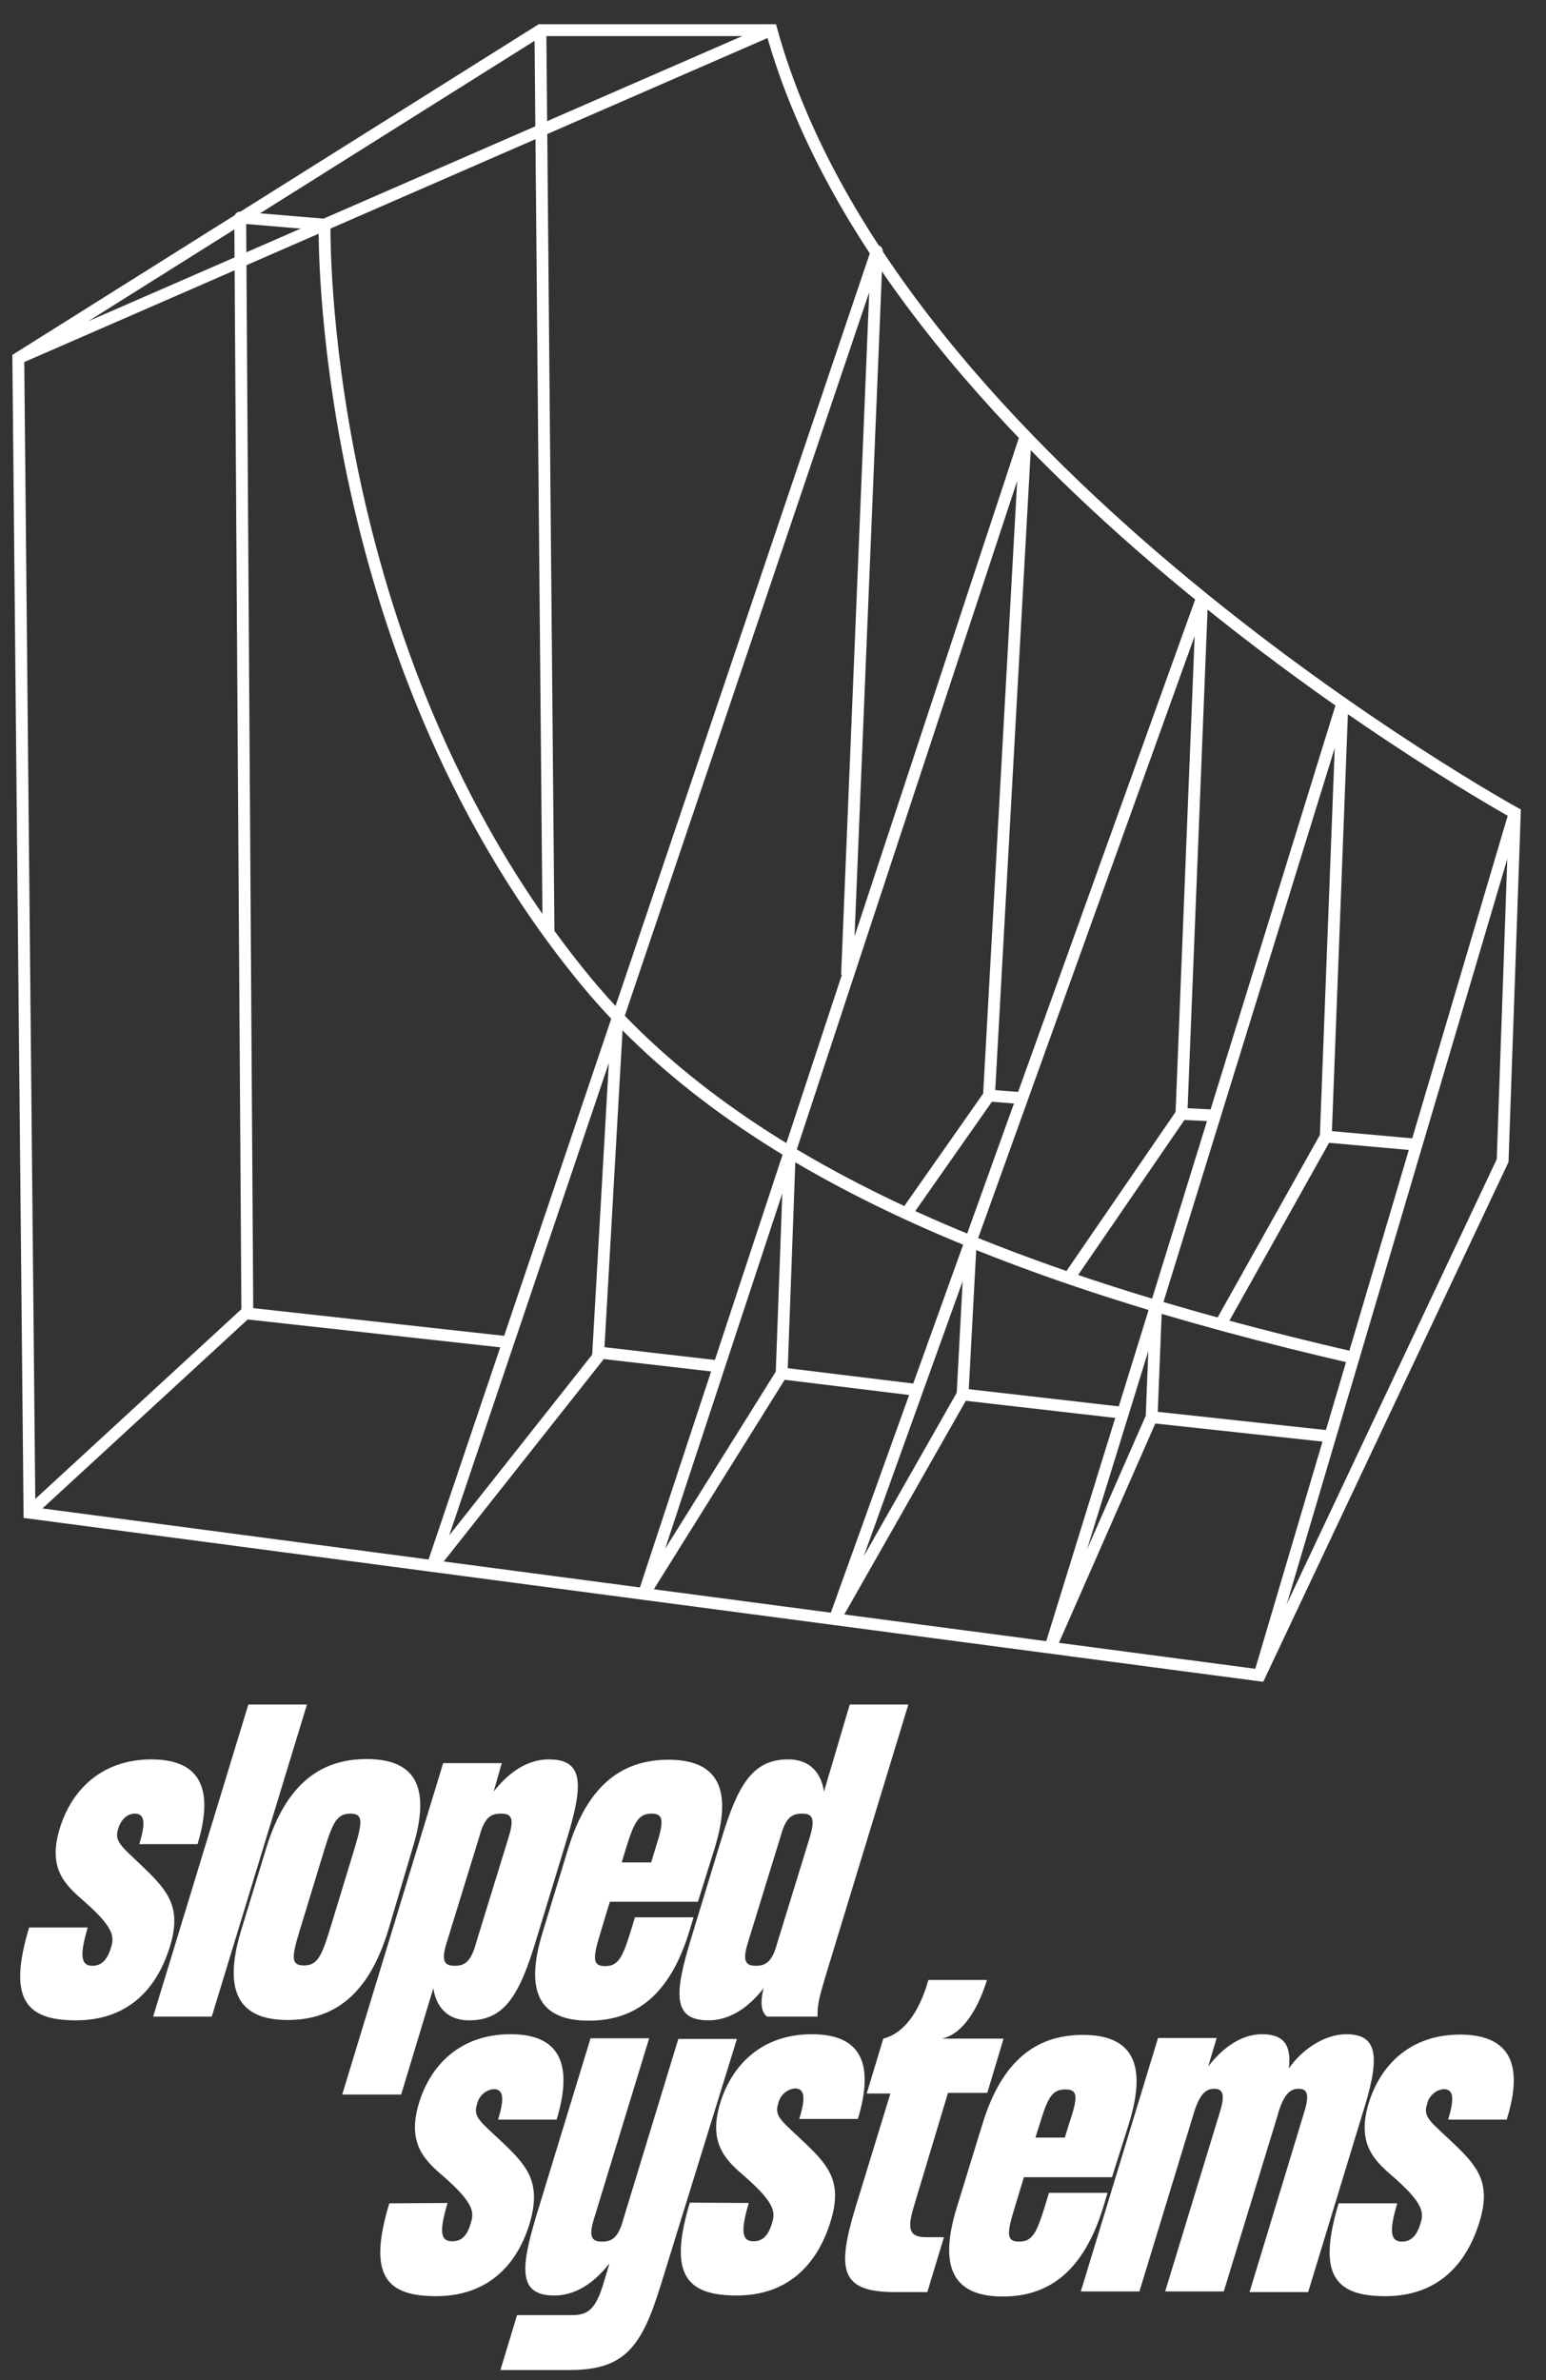 <?xml version="1.0" encoding="utf-8"?>
<!-- Generator: Adobe Illustrator 25.2.1, SVG Export Plug-In . SVG Version: 6.00 Build 0)  -->
<svg version="1.1" id="Layer_1" xmlns="http://www.w3.org/2000/svg" xmlns:xlink="http://www.w3.org/1999/xlink" x="0px" y="0px"
	 viewBox="0 0 456.3 702.4" style="enable-background:new 0 0 456.3 702.4;" xml:space="preserve">
<rect x="0" y="0" width="456.3" height="702.4" fill="#333333" stroke="none"/>
<style type="text/css">
	.st0{fill-rule:evenodd;clip-rule:evenodd;fill:#FFFFFF;}
	.st1{fill:none;stroke:#FFFFFF;stroke-width:3.5;stroke-miterlimit:10;}
	.st2{fill:none;stroke:#FFFFFF;stroke-width:3.5;stroke-linejoin:round;stroke-miterlimit:10;}
</style>
<g id="Layer_2_1_">
	<g id="Layer_3">
		<path class="st0" d="M444.7,625.5h-17.3c2.1-6.7,1.4-9-1.3-9c-2.4,0.2-4.4,2.1-4.9,4.4c-1.3,4,1.1,5.2,8.1,11.9
			c7,6.7,10.9,11.6,7.3,23.1c-4,12.8-12.7,21.7-27.7,21.7c-15.1,0-20.1-6.5-13.8-27.4h17.3c-2.7,9-1.7,11.3,1.4,11.3
			s4.6-2.4,5.5-5.5c1-3.2,0.6-5.9-7.6-13.2c-5.7-4.9-11.4-9.7-7.8-21.9c3.5-11.7,12.5-20.5,27.1-20.5
			C445.7,600.5,449.8,609.2,444.7,625.5z M386.1,676.4h-17.3l16.2-53.3c1.7-5.5,0.5-6.7-1.7-6.7s-4.1,1.1-5.9,6.7l-0.3,1.1l-15.9,52
			h-17.3l16.2-53.1c1.7-5.5,0.5-6.7-1.7-6.7s-4.1,1.1-5.9,6.7l-16.2,53.1H319l22.8-74.8h17.3l-2.5,8.4c3.2-4.1,8.7-9.5,15.9-9.5
			c6.5,0,8.7,3.3,7.9,10.1c3.5-5.1,10.1-10.1,17-10.1c10,0,9.7,7.8,4.6,23.9L386.1,676.4z M328.2,642.5h-26l-2.7,8.9
			c-2.4,7.8-2.5,10.1,1.3,10.1c3.8,0,5.1-2.4,7.5-10.1l1.3-4.3h17.3l-1.3,4.3c-5.7,18.5-15.7,26.3-29.6,26.3
			c-14,0-19.3-7.8-13.6-26.3l7.6-24.7c5.7-18.5,15.7-26.2,29.6-26.2c14,0,19.3,7.8,13.6,26.2L328.2,642.5z M314.4,616.6
			c-3.8,0-5.1,2.2-7.5,10.1l-1.3,4.1h8.7l1.3-4.3C318.2,618.9,318.2,616.5,314.4,616.6L314.4,616.6z M291.4,617.6h-11.6l-10.1,33.6
			c-2.4,7.8-0.5,9,4,9h4.9l-4.9,16.2h-9.5c-16.2,0-17.3-6.5-11.7-25l10.3-33.6h-7l4.9-16.2c7.3-1.9,11.3-10.1,13.3-17.3h17.3
			c-2.4,7.8-6.8,15.9-13.3,17.3h18.2L291.4,617.6z M241.3,595.1h-14.9c-2.4-1.7-1.6-6.3-1-8.4c-3.2,4.1-8.7,9.5-16.3,9.5
			c-10.6,0-10.1-7.8-5.2-23.9l8.9-29.2c4.9-16.2,9.2-23.9,19.8-23.9c7.6,0,10,5.4,10.6,9.5l7.6-25.7h17.3l-24.7,81
			C242,588.9,241.2,591.4,241.3,595.1L241.3,595.1z M236.7,535.2c-2.9,0-4.8,1.1-6.3,6.7l-9.7,31.5c-1.7,5.5-0.5,6.7,2.4,6.7
			s4.8-1.1,6.3-6.7l9.7-31.5C240.7,536.3,239.6,535.2,236.7,535.2L236.7,535.2z M206,561.2h-26l-2.7,8.9c-2.4,7.8-2.5,10.1,1.3,10.1
			s5.1-2.4,7.5-10.1l1.3-4.3h17.3l-1.3,4.3c-5.7,18.5-15.7,26.2-29.6,26.2c-14,0-19.3-7.8-13.6-26.2l7.5-24.6
			c5.7-18.5,15.7-26.2,29.6-26.2s19.3,7.8,13.6,26.2L206,561.2z M192.3,535.2c-3.8,0-5.1,2.4-7.5,10.1l-1.3,4.3h8.7l1.3-4.3
			C196,537.5,196,535.2,192.3,535.2z M158.3,572.3c-4.9,16.2-9.2,23.9-19.8,23.9c-7.6,0-10-5.4-10.6-9.5l-9.5,31.4h-17.4l29.8-97.8
			h17.3l-2.4,8.4c3.2-4.1,8.7-9.5,16.3-9.5c10.6,0,10.1,7.8,5.2,23.9L158.3,572.3z M147.8,535.2c-2.9,0-4.8,1.1-6.3,6.7l-9.7,31.5
			c-1.7,5.5-0.5,6.7,2.4,6.7s4.8-1.1,6.3-6.7l9.7-31.5C151.9,536.3,150.8,535.2,147.8,535.2z M114.5,569.9
			c-5.7,18.5-15.7,26.2-29.6,26.2s-19.3-7.8-13.8-26.2l7.5-24.6c5.7-18.5,15.7-26.2,29.6-26.2s19.3,7.6,13.6,26.2L114.5,569.9z
			 M103.4,535.2c-3.8,0-5.1,2.4-7.5,10.1l-7.5,24.6c-2.4,7.8-2.5,10.1,1.3,10.1s5.1-2.4,7.5-10.1l7.5-24.6
			C107,537.5,107.2,535.2,103.4,535.2L103.4,535.2z M45.2,595.1L73.3,503h17.3l-28.1,92.1H45.2z M41.1,544.2c2.1-6.7,1.4-9-1.3-9
			c-2.7,0-4.3,2.4-4.9,4.4c-1.3,4,1,5.2,7.9,11.9s10.9,11.6,7.3,23.1c-4,12.8-12.7,21.6-27.7,21.6s-20.1-6.5-13.8-27.4h17.3
			c-2.7,9-1.7,11.3,1.4,11.3s4.6-2.4,5.5-5.5c1-3.2,0.6-5.9-7.6-13.2c-5.5-4.8-11.3-9.5-7.6-21.7c3.5-11.6,12.5-20.5,27.1-20.5
			s18.5,8.9,13.6,25H41.1z M132.1,650.1c-2.7,9-1.9,11.3,1.4,11.3c3.3,0,4.6-2.4,5.5-5.5c1-3.2,0.6-5.9-7.6-13.2
			c-5.7-4.9-11.4-9.7-7.8-21.9c3.5-11.7,12.5-20.5,27.1-20.5s18.5,8.9,13.6,25.2h-17.3c2.1-6.7,1.4-9-1.3-9
			c-2.4,0.2-4.4,2.1-4.9,4.4c-1.3,4,1.1,5.2,8.1,11.9c7,6.7,10.8,11.6,7.5,23.1c-3.8,12.8-12.7,21.7-27.7,21.7
			c-15.1,0-20.1-6.5-13.8-27.4L132.1,650.1L132.1,650.1z M168.6,683.2c4.4,0,7-1.1,9.4-9l1.9-6.3c-3.2,4.1-8.7,9.5-16.3,9.5
			c-10.6,0-10.1-7.8-5.2-23.9l15.9-52h17.3l-16.3,53.3c-1.7,5.5-0.5,6.7,2.4,6.7s4.8-1.1,6.3-6.7l16.2-53.1h17.3L195,674.4
			c-5.7,18.5-10.8,25-27,25h-20.3l4.9-16.2C152.7,683.2,168.6,683.2,168.6,683.2z M221,650.1c-2.7,9-1.7,11.3,1.4,11.3
			c3.2,0,4.6-2.4,5.5-5.5c1-3.2,0.6-5.9-7.6-13.2c-5.7-4.9-11.4-9.7-7.8-21.9c3.5-11.6,12.5-20.5,27.1-20.5c14.6,0,18.5,8.7,13.6,25
			h-17.3c2.1-6.7,1.4-9-1.3-9c-2.4,0.2-4.4,2.1-4.9,4.4c-1.3,4,1.1,5.2,8.1,11.9c7,6.7,10.9,11.6,7.3,23.1
			c-4,12.8-12.7,21.7-27.7,21.7c-15.1,0-20.1-6.5-13.8-27.4L221,650.1L221,650.1z"/>
	</g>
</g>
<g>
	<path class="st1" d="M5.4,105.7l3.3,340.7l363.1,48l71.7-151.9l3.6-102.6c0,0-183.4-101-219.4-231h-68.2L5.4,105.7z"/>
	<line class="st1" x1="5.4" y1="105.7" x2="227.7" y2="8.8"/>
	<polyline class="st2" points="182.2,300.5 176.5,400.4 127.7,462.1 258.8,74.1 250,287.7 	"/>
	<polyline class="st2" points="233.1,339.8 230.7,405.3 190.1,470.3 302.7,128.8 291.9,323.3 267.5,358.1 	"/>
	<polyline class="st2" points="286.5,366.5 284.1,411.5 246.4,477.8 354.8,176.4 348.7,328.7 315.5,377.1 	"/>
	<polyline class="st2" points="341.2,385.5 339.9,418.2 310.1,486 396.2,207.5 391.3,335.4 360.2,390.9 	"/>
	<line class="st1" x1="371.8" y1="494.2" x2="447.1" y2="239.8"/>
	<path class="st2" d="M399.6,400.7c-103.8-23.9-183.4-57.1-228.5-113.4c-77.8-96.4-75.3-221-75.3-221l-24.9-2.1L73,387.1L8.8,446.2"
		/>
	<line class="st1" x1="159.5" y1="8.8" x2="161.9" y2="275.8"/>
	<path class="st1" d="M73,387.6"/>
	<line class="st2" x1="291.9" y1="323.3" x2="301.9" y2="324.1"/>
	<line class="st2" x1="348.7" y1="328.7" x2="358.5" y2="329.2"/>
	<line class="st1" x1="391.3" y1="335.4" x2="418.1" y2="337.8"/>
	<line class="st1" x1="339.9" y1="418.2" x2="392.6" y2="423.9"/>
	<line class="st1" x1="284.1" y1="411.5" x2="331.2" y2="416.9"/>
	<line class="st1" x1="230.7" y1="405.3" x2="270.8" y2="410.2"/>
	<line class="st1" x1="176.5" y1="399.1" x2="212" y2="403.2"/>
	<line class="st1" x1="73" y1="387.6" x2="150" y2="396.1"/>
</g>
</svg>
